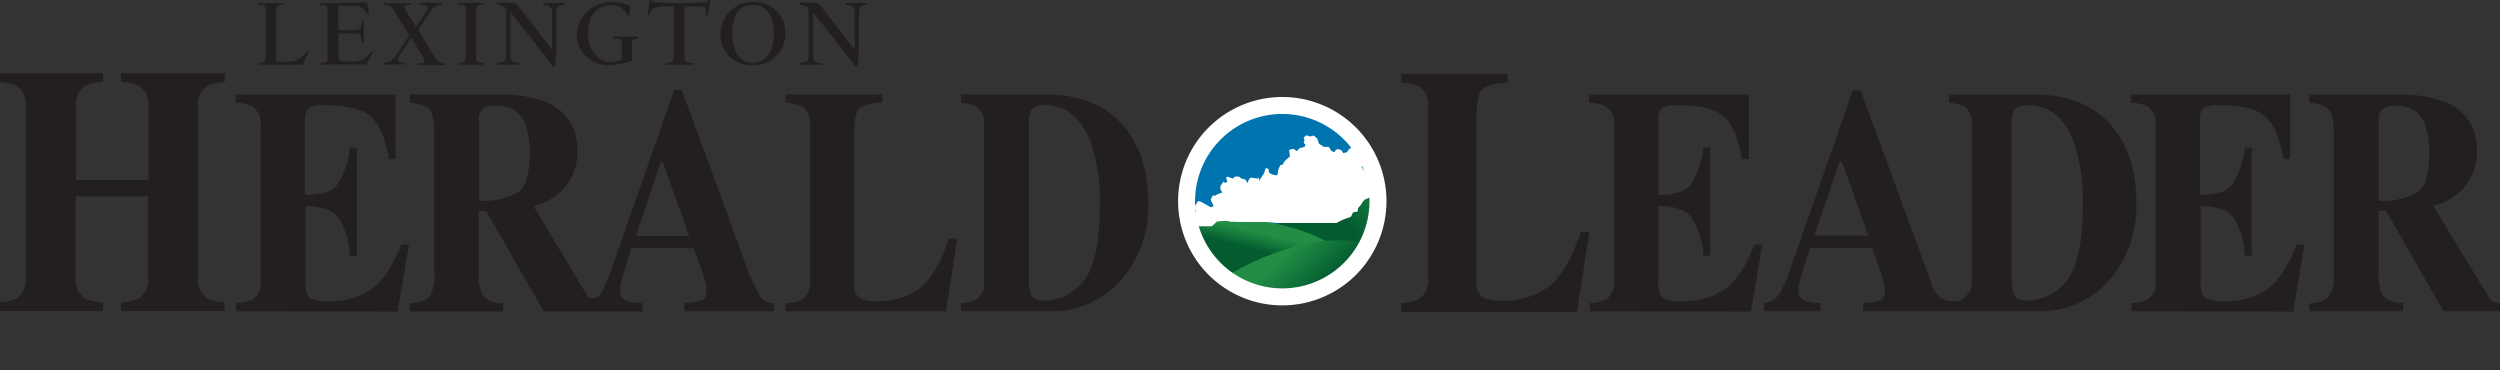 <svg xmlns="http://www.w3.org/2000/svg" xmlns:xlink="http://www.w3.org/1999/xlink" viewBox="0 0 298.86 44.26"><rect x="0" y="0" width="298.86" height="44.26" fill="#333333" stroke="none"/><defs><style>.cls-1,.cls-5{fill:none;}.cls-1{stroke:#fff;stroke-miterlimit:10;stroke-width:2.03px;}.cls-2,.cls-3{fill:#231f20;}.cls-3{fill-rule:evenodd;}.cls-4{fill:#0074ae;}.cls-6{clip-path:url(#clip-path);}.cls-7{fill:url(#linear-gradient);}.cls-8{fill:url(#linear-gradient-2);}.cls-9{fill:url(#linear-gradient-3);}.cls-10{fill:#fff;}</style><clipPath id="clip-path"><path class="cls-1" d="M164.73,24.06a11.44,11.44,0,1,1-11.44-11.45A11.44,11.44,0,0,1,164.73,24.06Z"/></clipPath><linearGradient id="linear-gradient" x1="172.39" y1="29.68" x2="163.75" y2="35.48" gradientUnits="userSpaceOnUse"><stop offset="0" stop-color="#228e45"/><stop offset="0.74" stop-color="#035c30"/></linearGradient><linearGradient id="linear-gradient-2" x1="147.35" y1="26.98" x2="146.65" y2="29.79" xlink:href="#linear-gradient"/><linearGradient id="linear-gradient-3" x1="152.91" y1="31.19" x2="157.96" y2="36.8" xlink:href="#linear-gradient"/></defs><title>herald-leader</title><g id="Layer_2" data-name="Layer 2"><g id="lex"><path class="cls-2" d="M93.91,36.24a4.15,4.15,0,0,0,1.94-.41,2.45,2.45,0,0,0,1-2.28V15a2.48,2.48,0,0,0-.94-2.27,4.59,4.59,0,0,0-2-.44v-1h11.57v1a4.69,4.69,0,0,0-2.7.65c-.44.39-.66,1.34-.66,2.86V33.9a2,2,0,0,0,.57,1.69,4.25,4.25,0,0,0,2.24.41,8.14,8.14,0,0,0,5-1.52q2-1.53,3.5-5.95h1l-1.34,8.68H93.91Z"/><path class="cls-3" d="M114.86,36.24a4.44,4.44,0,0,0,1.79-.41,2.25,2.25,0,0,0,1-2.11V14.82a2.26,2.26,0,0,0-.92-2.06,4.52,4.52,0,0,0-1.84-.46v-1H125q6.12,0,9.34,3.78,2.93,3.45,2.93,9.24a13.48,13.48,0,0,1-2.95,8.82,11,11,0,0,1-9,4.06H114.86Zm8.48-.86a1.6,1.6,0,0,0,1.43.53,5.89,5.89,0,0,0,4.83-2.4q1.89-2.41,1.89-9.24a21.24,21.24,0,0,0-1-7c-1.1-3.13-3-4.69-5.56-4.7a1.85,1.85,0,0,0-1.68.64,3.37,3.37,0,0,0-.26,1.59V33.68a3.69,3.69,0,0,0,.37,1.7"/><path class="cls-2" d="M28.23,37.22v-1a4,4,0,0,0,2-.45,2.46,2.46,0,0,0,.93-2.24V15a2.45,2.45,0,0,0-1-2.27,4.55,4.55,0,0,0-2-.44v-1H47.31v7.73H46.5q-.63-3.71-2.15-5.07t-5.49-1.37a3.28,3.28,0,0,0-2,.38,2,2,0,0,0-.4,1.44V23.3c1.89,0,3.16-.37,3.83-1.18a10.11,10.11,0,0,0,1.54-4.49h.84V30.57h-.84A8.88,8.88,0,0,0,40.42,26c-.72-.9-2-1.35-3.91-1.35V33.9A2.14,2.14,0,0,0,37,35.57a3.93,3.93,0,0,0,2.24.43,8.73,8.73,0,0,0,5.17-1.42q2-1.42,3.56-5.33h.92l-1.35,8Z"/><path class="cls-3" d="M70.89,35.63c.61.06,1-.64,1-.64a18.73,18.73,0,0,0,1.35-3.22l7.35-21h.92l7.39,20.13a29.55,29.55,0,0,0,1.86,4.38,1.86,1.86,0,0,0,1.75.93v1H81.82v-1a6.32,6.32,0,0,0,2.12-.32q.51-.24.51-1.23a5.36,5.36,0,0,0-.26-1.37c-.1-.36-.25-.79-.43-1.31l-.84-2.31H75.48c-.48,1.52-.8,2.51-.94,3a8.57,8.57,0,0,0-.43,2.15,1.26,1.26,0,0,0,1,1.2,5.72,5.72,0,0,0,1.7.22v1H65l-6.87-12h-.88v7.5a4.56,4.56,0,0,0,.59,2.74,3.16,3.16,0,0,0,2.32.76v1H49v-1a3.4,3.4,0,0,0,2.29-.73,4.21,4.21,0,0,0,.62-2.77V15.81c0-1.48-.25-2.45-.73-2.9A4.09,4.09,0,0,0,49,12.3v-1H59.65a14.88,14.88,0,0,1,5.37.81A5.85,5.85,0,0,1,69,18a6.29,6.29,0,0,1-2,4.92,7.11,7.11,0,0,1-3.22,1.72L70,35a.93.93,0,0,0,.86.66m11.53-7.45-3.17-8.87H79l-3,8.87ZM61.91,23q1.41-1,1.41-4.64a9.58,9.58,0,0,0-.53-3.52,3.37,3.37,0,0,0-3.37-2.19,2.62,2.62,0,0,0-1.74.4,1.63,1.63,0,0,0-.41,1.25V24A8.49,8.49,0,0,0,61.91,23"/><path class="cls-2" d="M0,36.12a4.39,4.39,0,0,0,2.06-.48,2.73,2.73,0,0,0,1-2.48V12.79a2.78,2.78,0,0,0-.9-2.42A5.49,5.49,0,0,0,0,9.81V8.75H12.31V9.81a5.09,5.09,0,0,0-2.22.5,2.71,2.71,0,0,0-1,2.48v8.72h8.66V12.79a2.72,2.72,0,0,0-1-2.46,5.43,5.43,0,0,0-2.26-.52V8.75H26.87V9.81a5.17,5.17,0,0,0-2.19.54,2.7,2.7,0,0,0-1,2.44V33.16a2.71,2.71,0,0,0,1.08,2.51,4.45,4.45,0,0,0,2.08.45v1.07H14.49V36.12a4.53,4.53,0,0,0,2.22-.5,2.72,2.72,0,0,0,1-2.46v-9.7H9.06v9.7a2.69,2.69,0,0,0,1.1,2.53,5,5,0,0,0,2.15.43v1.07H0Z"/><path class="cls-2" d="M190.05,37.22v-1a4,4,0,0,0,2-.45,2.45,2.45,0,0,0,.92-2.24V15a2.44,2.44,0,0,0-1-2.27,4.59,4.59,0,0,0-2-.44v-1h19.08v7.73h-.81q-.63-3.71-2.15-5.07t-5.5-1.37a3.24,3.24,0,0,0-1.94.38,1.92,1.92,0,0,0-.4,1.44V23.3c1.89,0,3.16-.37,3.83-1.18a10.11,10.11,0,0,0,1.54-4.49h.84V30.57h-.84a9,9,0,0,0-1.46-4.6c-.72-.9-2-1.35-3.91-1.35V33.9a2.14,2.14,0,0,0,.53,1.67,3.91,3.91,0,0,0,2.23.43,8.74,8.74,0,0,0,5.18-1.42c1.33-.95,2.52-2.73,3.55-5.33h.93l-1.35,8Z"/><path class="cls-2" d="M254.79,37.22v-1a4,4,0,0,0,2-.45,2.48,2.48,0,0,0,.92-2.24V15a2.47,2.47,0,0,0-1-2.27,4.59,4.59,0,0,0-2-.44v-1h19.07v7.73h-.81c-.42-2.47-1.13-4.16-2.15-5.07s-2.83-1.37-5.49-1.37a3.22,3.22,0,0,0-1.94.38,1.92,1.92,0,0,0-.41,1.44V23.3c1.89,0,3.17-.37,3.84-1.18a10.26,10.26,0,0,0,1.53-4.49h.84V30.57h-.84A9,9,0,0,0,267,26c-.73-.9-2-1.35-3.92-1.35V33.9a2.1,2.1,0,0,0,.54,1.67,3.89,3.89,0,0,0,2.23.43A8.73,8.73,0,0,0,271,34.58c1.34-.95,2.52-2.73,3.56-5.33h.92l-1.34,8Z"/><path class="cls-3" d="M276.07,36.26a3.43,3.43,0,0,0,2.3-.73,4.31,4.31,0,0,0,.61-2.77V15.83c0-1.48-.24-2.45-.73-2.9a4.17,4.17,0,0,0-2.18-.62v-1h10.65a14.88,14.88,0,0,1,5.37.81,5.86,5.86,0,0,1,4,5.85,6.32,6.32,0,0,1-2,4.92,7.21,7.21,0,0,1-3.22,1.72l6.66,10.91a1.52,1.52,0,0,0,.58.6,2.59,2.59,0,0,0,.76.17v.91h-6.77l-6.87-12h-.87v7.5a4.51,4.51,0,0,0,.58,2.73,3.14,3.14,0,0,0,2.33.77v1H276.07ZM289,23c.93-.68,1.4-2.22,1.4-4.64a9.55,9.55,0,0,0-.53-3.52,3.36,3.36,0,0,0-3.36-2.19,2.71,2.71,0,0,0-1.75.39,1.66,1.66,0,0,0-.4,1.26V24A8.54,8.54,0,0,0,289,23"/><path class="cls-3" d="M240.82,35.38a1.59,1.59,0,0,0,1.42.53,5.9,5.9,0,0,0,4.84-2.4Q249,31.1,249,24.27a21.24,21.24,0,0,0-1-7q-1.65-4.69-5.56-4.69-1.29,0-1.68.63a3.37,3.37,0,0,0-.26,1.59V33.68a3.69,3.69,0,0,0,.37,1.7m-17.52-7.2-3.17-8.87h-.28l-3,8.87ZM233.45,36c.83,0,.73,0,1-.17a2.48,2.48,0,0,0,1.3-2.11V14.82a2.26,2.26,0,0,0-.92-2.06A4.53,4.53,0,0,0,233,12.3v-1h10.12q6.13,0,9.35,3.78,2.92,3.45,2.92,9.24a13.53,13.53,0,0,1-2.94,8.82,11,11,0,0,1-9,4.06H222.7v-1a6.32,6.32,0,0,0,2.12-.32q.51-.24.51-1.23a5.36,5.36,0,0,0-.26-1.37c-.1-.36-.25-.79-.43-1.31l-.84-2.32h-7.44c-.48,1.53-.8,2.52-.94,3a8.57,8.57,0,0,0-.43,2.15,1.26,1.26,0,0,0,.95,1.2,5.41,5.41,0,0,0,1.7.22v1h-6.76v-1A2.41,2.41,0,0,0,212.8,35a18.73,18.73,0,0,0,1.35-3.22l7.35-21h.92l7.39,20.13c.83,2.26,1.31,3.85,1.86,4.38a1.92,1.92,0,0,0,1.78.69"/><path class="cls-2" d="M167.49,36.21a4.69,4.69,0,0,0,2.14-.46,2.68,2.68,0,0,0,1.08-2.5V12.88a2.67,2.67,0,0,0-1-2.48,4.93,4.93,0,0,0-2.19-.5V8.83h12.72V9.9a5.24,5.24,0,0,0-3,.72c-.48.43-.72,1.47-.72,3.15V33.64a2.17,2.17,0,0,0,.62,1.85,4.63,4.63,0,0,0,2.46.45,8.93,8.93,0,0,0,5.51-1.67c1.49-1.12,2.78-3.3,3.85-6.53H190l-1.48,9.54H167.49Z"/><path class="cls-2" d="M33,7c0-2.32,0-5.78,0-5.78,0-.44.12-.62.83-.62.09,0,.09-.23,0-.22s-1,0-1.58,0-1.14,0-1.3,0-.11.22,0,.22c.71,0,.8.18.8.62V6.9c0,.44-.09.62-.8.62-.09,0-.09.22,0,.22s.81,0,1.39,0l3.85,0s.52-1.1.73-1.57c0-.09-.11-.22-.21-.09a2.63,2.63,0,0,1-1.84,1.26c-.6,0-1,.06-1.46.06S33,7.22,33,7Z"/><path class="cls-2" d="M39.69,7.71H43.8s.48-.89.76-1.39c0-.07-.14-.17-.19-.09a2.79,2.79,0,0,1-2.09,1.12c-.25,0-.63,0-1,0-.64,0-.83-.22-.83-.69V4h1.66c.73,0,.91,0,1,.24a7,7,0,0,1,.11.77c0,.15.27.09.26,0,0-.36,0-.81,0-1.24s0-.88,0-1.12-.23-.19-.25,0a4,4,0,0,1-.08.55c-.05.27-.26.41-1,.41H40.78c-.33,0-.35-.06-.35-.24V.7h1.82a1.69,1.69,0,0,1,1.67,1c.09.16.23.09.2-.07C44,1.09,43.85.32,43.85.32c-1.45,0-3,0-4.16.06a11.44,11.44,0,0,1-1.32,0c-.09,0-.14.24,0,.24.8,0,.79.19.79.63V6.9c0,.49-.18.61-.79.62a.11.11,0,1,0,0,.22C38.82,7.72,39.12,7.71,39.69,7.71Z"/><path class="cls-2" d="M49.72,3.17l-1.28-2c-.2-.33-.12-.57.6-.57.15,0,.17-.23,0-.22s-1.08,0-1.66,0-1.25,0-1.42,0a.11.11,0,1,0,0,.22,1.12,1.12,0,0,1,1.09.62l1.89,3L47.19,6.82a1.67,1.67,0,0,1-1.28.7c-.13,0-.13.25,0,.24s.74-.06,1-.06l1.42,0c.17,0,.15-.22,0-.22-.85,0-.89-.35-.61-.77l1.46-2.19L50.67,7c.21.34.06.57-.63.57-.15,0-.17.24,0,.22s1.06,0,1.63,0,1.26,0,1.42,0a.11.11,0,1,0,0-.22A1.15,1.15,0,0,1,52,6.9L50,3.56s1.52-2.31,1.52-2.31a1.53,1.53,0,0,1,1.21-.7c.13,0,.13-.23,0-.22s-.74,0-1,0-1.19,0-1.42,0-.15.22,0,.22c.85,0,1,.35.68.77Z"/><path class="cls-2" d="M56.91,6.89V1.18c0-.44.14-.62.85-.62.09,0,.09-.23,0-.22s-.94,0-1.47,0-1.29,0-1.45,0-.11.22,0,.22c.71,0,.84.18.84.62V6.9c0,.44-.13.62-.84.62-.09,0-.09.22,0,.22s.86,0,1.43,0,1.34,0,1.49,0,.12-.22,0-.22C57.05,7.52,56.91,7.3,56.91,6.89Z"/><path class="cls-2" d="M66,5.93,62,.77a1.16,1.16,0,0,0-1-.44h-1.5a.12.12,0,0,0,0,.24,1.94,1.94,0,0,1,1,.39V6.73c0,.49-.13.73-1,.79-.12,0-.14.25,0,.22l1.24,0,1.29,0a.11.11,0,1,0,0-.22c-.89,0-1-.39-1-.86V1.46s3.13,3.94,5,6.39c.14.19.29.21.36-.16s.12-1.62.12-2.4V1.41c0-.59.28-.82.94-.82.11,0,.08-.23,0-.23l-1.2,0c-.29,0-.86,0-1.17,0a.13.13,0,1,0,0,.25c.51,0,.92.17.92.82Z"/><path class="cls-2" d="M73,.63a2.07,2.07,0,0,1,2,1.15c0,.27.18.35.24,0,0-.18.13-.89.13-1s-.25-.21-.45-.24A5.92,5.92,0,0,0,73,.21a4.25,4.25,0,0,0-4.09,4A3.81,3.81,0,0,0,72.83,7.8a8.06,8.06,0,0,0,2.71-.56V5c0-.32.33-.35.61-.38s.09-.25,0-.25c-.25,0-.39,0-1,0s-1.48,0-1.8,0c-.09,0-.18.22,0,.25.45,0,1,0,1,.44V7.11A3.18,3.18,0,0,1,73,7.42c-1.29,0-2.71-1.18-2.71-3.5S71.68.63,73,.63Z"/><path class="cls-2" d="M79.32.78h1.21l0,6.12c0,.4-.12.6-.87.62-.13,0-.15.22,0,.22.49,0,1,0,1.57,0s1,0,1.52,0c.15,0,.13-.22,0-.22-.64,0-.91-.06-.91-.63l0-6.11h2c.42,0,.52.21.54.43a2.69,2.69,0,0,1,0,.49c0,.22.25.18.27,0,.09-.61.14-1,.25-1.62,0-.12-.18-.18-.27,0s-.26.22-.53.22c-.51,0-1.85.08-3,.08-1,0-2-.07-2.61-.08A.5.5,0,0,1,77.9.09c-.06-.13-.22-.11-.24,0-.06.33-.16,1-.26,1.6,0,.21.18.23.24.05C77.88,1,78.51.78,79.32.78Z"/><path class="cls-2" d="M90,.57C91.8.57,92.52,2.09,92.52,4S91.74,7.5,90,7.5,87.55,6,87.55,4,88.24.57,90,.57Zm0-.32A3.79,3.79,0,0,0,86.13,4,3.68,3.68,0,0,0,90,7.8,3.8,3.8,0,0,0,93.9,4,3.69,3.69,0,0,0,90,.25Z"/><path class="cls-2" d="M102.16,5.93l-4-5.16a1.14,1.14,0,0,0-1-.44h-1.5a.12.12,0,1,0,0,.24,1.94,1.94,0,0,1,1,.39V6.73c0,.49-.12.73-1,.79-.13,0-.15.25,0,.22l1.24,0,1.29,0a.11.11,0,0,0,0-.22c-.9,0-1-.39-1-.86V1.46s3.13,3.94,5,6.39c.15.19.29.21.36-.16a22.76,22.76,0,0,0,.13-2.4V1.41c0-.59.28-.82.93-.82.12,0,.08-.23,0-.23l-1.19,0c-.3,0-.86,0-1.18,0a.13.13,0,1,0,0,.25c.51,0,.93.17.93.82Z"/><path class="cls-4" d="M164.73,24.06a11.44,11.44,0,1,1-11.44-11.45A11.44,11.44,0,0,1,164.73,24.06Z"/><path class="cls-5" d="M164.73,24.06a11.44,11.44,0,1,1-11.44-11.45A11.44,11.44,0,0,1,164.73,24.06Z"/><path class="cls-5" d="M164.73,24.06a11.44,11.44,0,1,1-11.44-11.45A11.44,11.44,0,0,1,164.73,24.06Z"/><path class="cls-5" d="M164.73,24.06a11.44,11.44,0,1,1-11.44-11.45A11.44,11.44,0,0,1,164.73,24.06Z"/><g class="cls-6"><path class="cls-7" d="M187.05,33.67c.22,5.09-5.21,4.47-12.78,4.8s-28.39,1.16-28.61-3.93,11.82-11.31,19.39-11.63S186.83,28.58,187.05,33.67Z"/><path class="cls-8" d="M162.72,33.14c1.2,5-2,5-9.35,6.74s-25.79,6.87-27,1.93,8.82-13.37,16.18-15.15S161.52,28.19,162.72,33.14Z"/><path class="cls-9" d="M180.13,39c.22,5.09-5.22,4.47-12.78,4.8s-26.64,1.77-26.86-3.32,11.24-11.42,18.8-11.74S179.91,33.93,180.13,39Z"/></g><path class="cls-1" d="M164.73,24.06a11.44,11.44,0,1,1-11.44-11.45A11.44,11.44,0,0,1,164.73,24.06Z"/><polygon class="cls-10" points="150.18 26.54 151.32 26.54 152.72 26.66 159.76 26.66 160.45 26.3 161.51 25.9 161.74 25.4 162.32 25.27 162.32 24.91 162.67 24.51 162.91 24.13 163.12 23.88 163.94 23.5 164.98 22.48 164.52 22.37 163.94 21.87 163.81 21.61 163.25 20.85 163.25 20.72 162.78 19.96 162.91 19.58 163.01 19.58 162.91 18.83 162.54 18.57 162.32 18.31 161.96 18.19 161.74 17.56 161.27 17.82 161.03 18.19 160.58 18.31 160.34 17.94 159.89 17.82 159.66 17.94 159.53 18.19 159.18 18.07 158.84 17.56 158.26 17.56 157.68 17.18 157.46 16.55 156.99 16.17 156.88 16.29 156.53 16.29 156.19 16.17 155.84 16.43 155.95 16.8 155.84 17.06 156.06 17.3 155.95 17.56 155.37 17.7 155.03 18.07 154.68 17.82 154.44 17.82 154.1 17.94 154.21 18.69 153.75 19.09 153.52 19.33 153.3 19.72 153.07 19.72 152.83 20.22 152.72 20.85 152.6 20.96 152.03 20.85 151.67 20.6 151.67 20.22 151.32 20.08 151.1 20.72 150.52 21.61 150.52 21.23 150.29 21.35 149.59 21.23 149.36 21.35 149.12 21.87 148.89 21.47 148.43 21.35 148.09 21.11 147.62 21.11 147.4 21.35 146.71 21.11 146.58 21.23 146.71 21.73 146.47 21.87 146.24 21.73 145.89 22.25 145.89 22.62 146.13 23 145.44 23.26 145.31 23.38 144.97 23.38 144.73 23.88 145.09 24.65 144.73 24.77 143.59 24.13 143.24 24.01 142.77 24.77 143 25.27 142.77 25.66 142.88 25.9 142.66 26.16 142.66 26.42 142.53 26.79 142.32 26.79 142.08 26.54 141.97 27.05 144.86 27.05 144.89 27.03 145.47 26.48 146.13 26.42 146.82 26.42 147.02 26.5 148.32 26.54 149.12 26.54 150.18 26.54"/></g></g></svg>